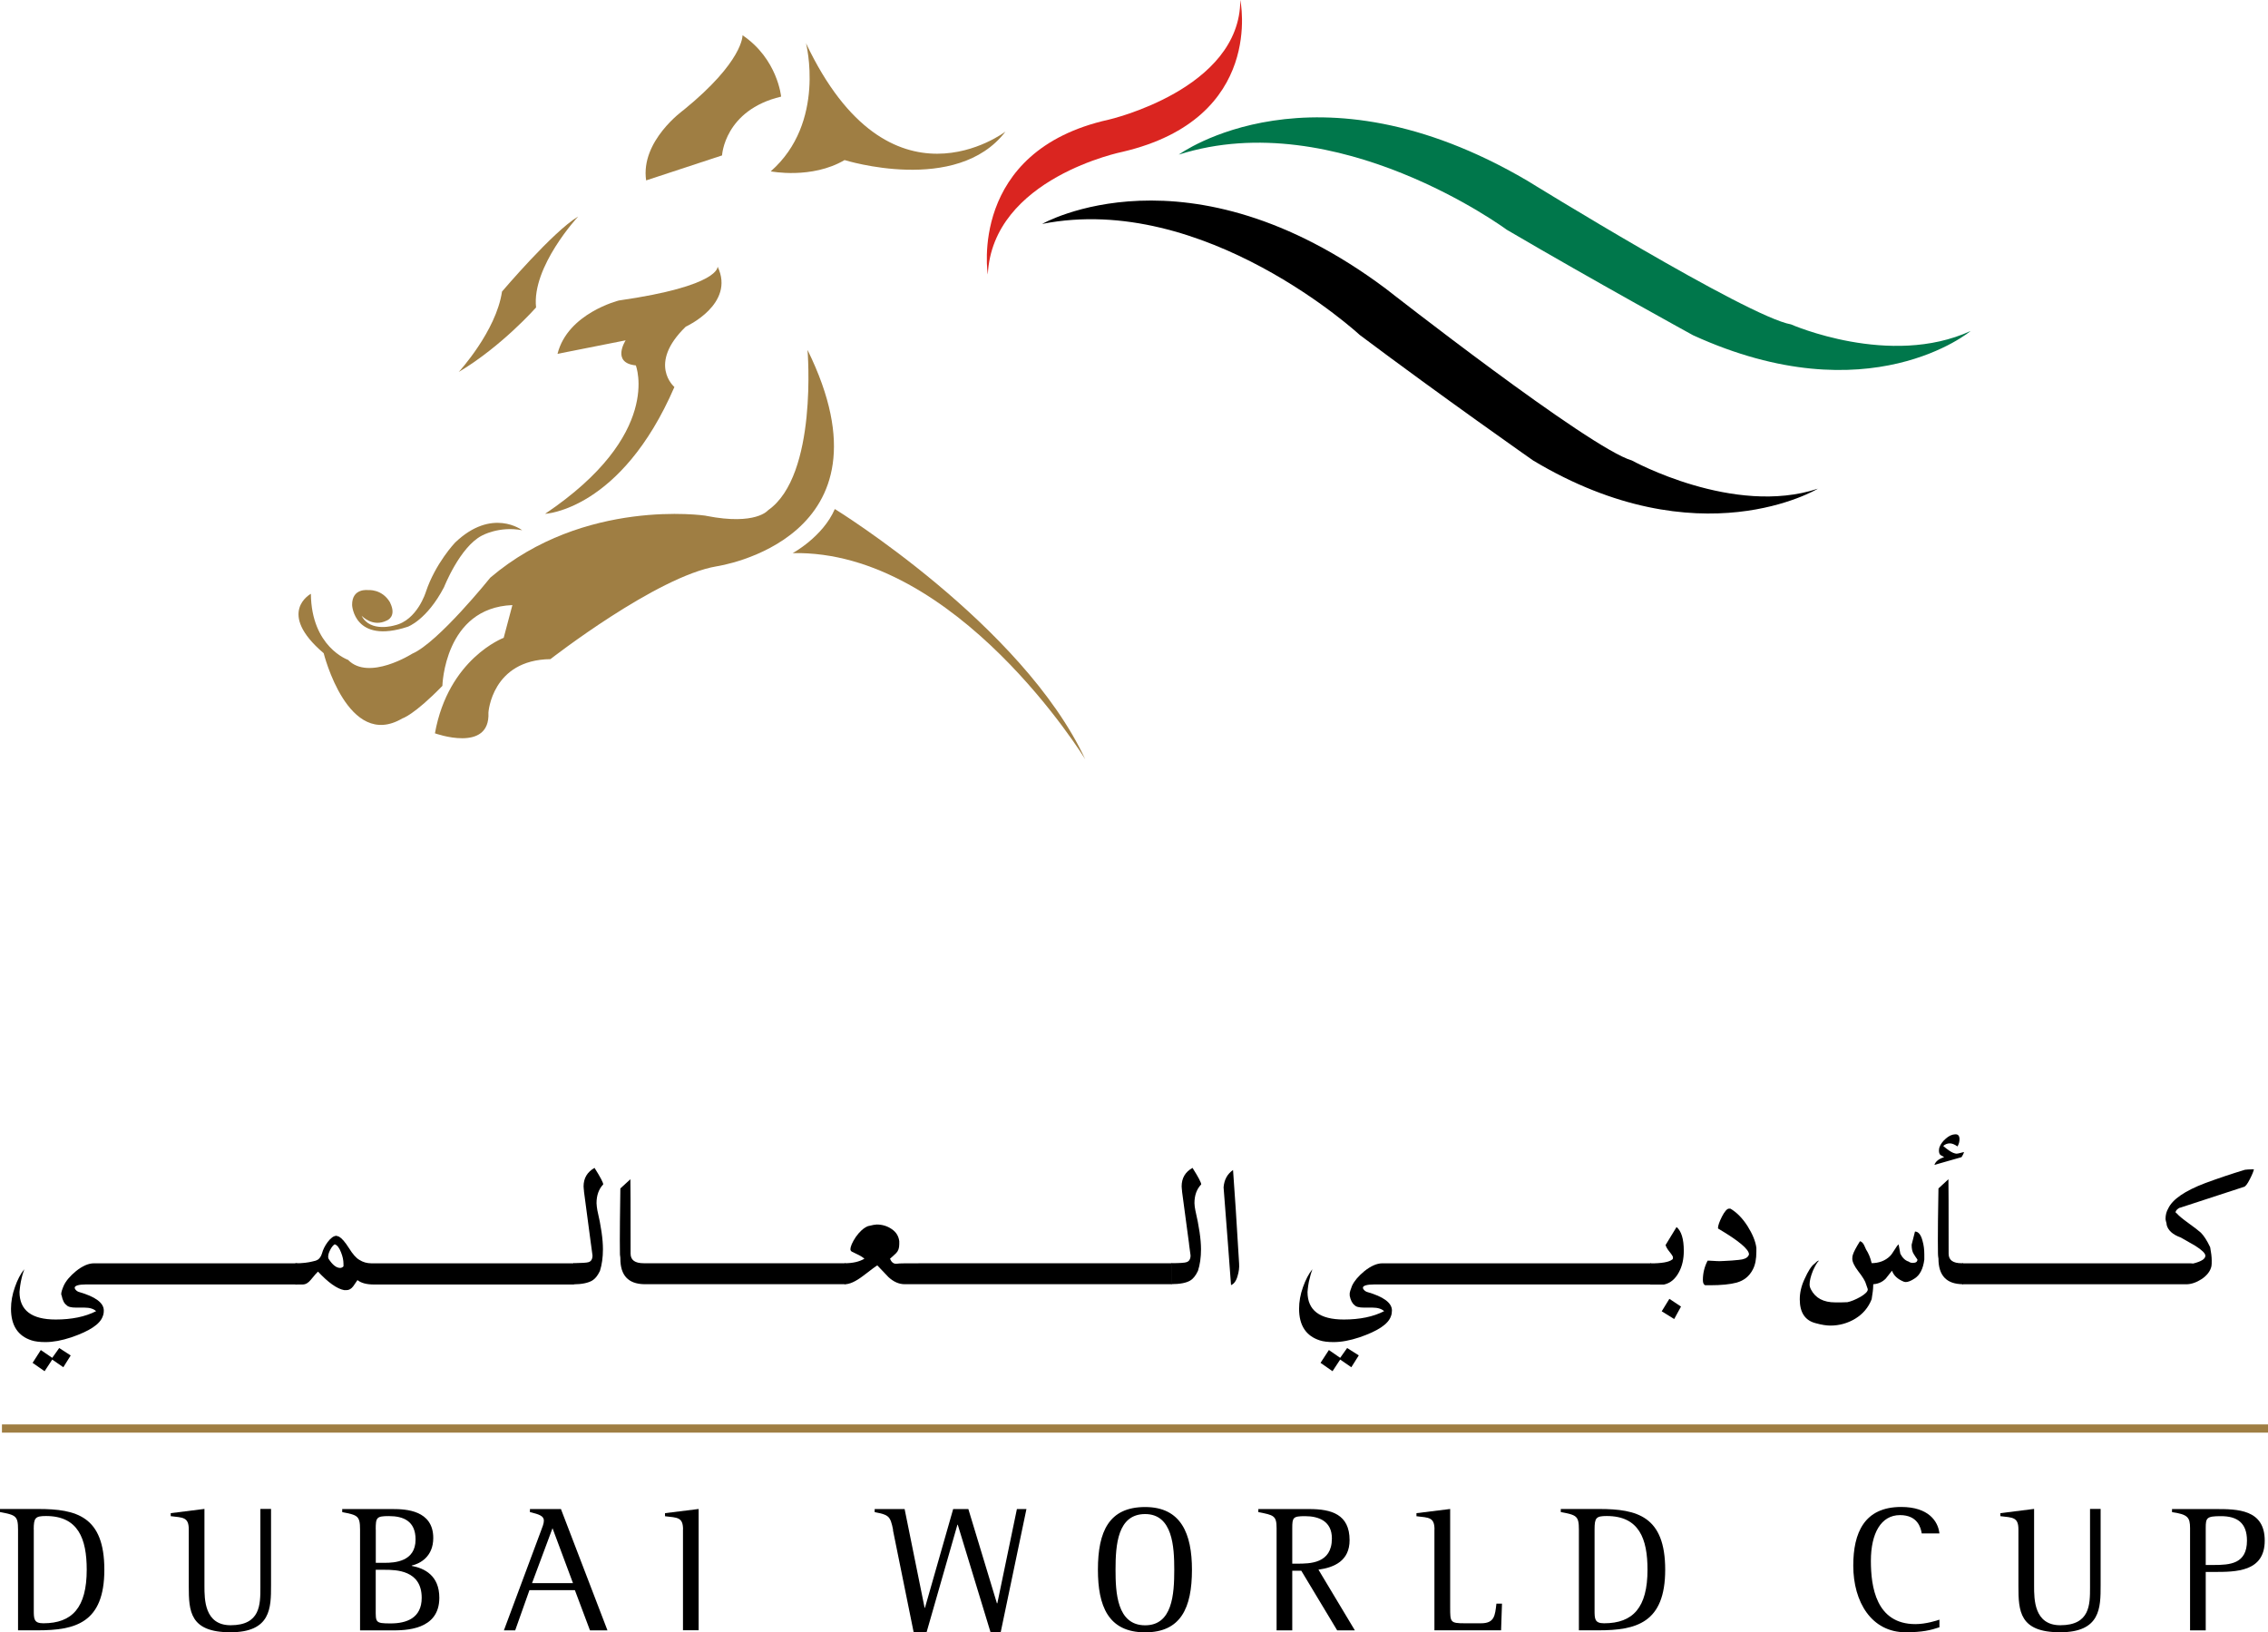 <?xml version="1.0" encoding="utf-8"?>
<svg xmlns="http://www.w3.org/2000/svg" data-name="Layer 2" id="Layer_2" viewBox="0 0 325.6 234.35">
  <defs>
    <style>
      .cls-1 {
        fill: #da2520;
      }

      .cls-2 {
        fill: #00774b;
      }

      .cls-3 {
        fill: #9f7e43;
      }
    </style>
  </defs>
  <g data-name="Layer 1" id="Layer_1-2">
    <g>
      <path class="cls-3" d="M103.66,22.31s.33-6.5,8.48-8.44c0,0-.5-5.4-5.54-8.81,0,0,.16,3.73-8.48,10.75,0,0-6.19,4.41-5.36,10.09l10.91-3.59Z"/>
      <path class="cls-3" d="M82.99,31.1s-6.67,7.17-6.03,13.04c0,0-4.88,5.55-11.1,9.26,0,0,5.37-5.84,6.21-11.54,0,0,7.32-8.62,10.91-10.76"/>
      <path class="cls-3" d="M115.71,6.19s2.93,11.39-5.06,18.41c0,0,5.87,1.16,10.6-1.62,0,0,16.13,5.05,23.1-4.09,0,0-16.6,12.71-28.64-12.69"/>
      <path class="cls-3" d="M103.02,38.27s.46,2.77-14.17,4.87c0,0-7.35,1.82-8.81,7.66l9.78-1.94s-2.11,3.24,1.46,3.6c0,0,3.92,9.92-13.03,21.31,0,0,10.9-.49,18.57-18.21,0,0-3.91-3.29,1.63-8.66,0,0,7.16-3.24,4.57-8.63"/>
      <path class="cls-3" d="M115.93,50.24s1.51,18.01-5.66,23.01c0,0-1.72,2.21-8.82,.82-.09-.03-.19-.04-.19-.04,0,0-17.36-2.59-30.87,8.9,0,0-7.47,9.31-11.21,10.92,0,0-6.23,3.96-9.22,.88,0,0-5.25-1.82-5.33-9.48,0,0-5.03,2.68,1.84,8.53,0,0,3.48,13.98,11.29,9.36,0,0,1.63-.44,5.75-4.67,0,0,.27-11.21,10.05-11.6l-1.25,4.7s-7.94,2.96-9.87,13.71c0,0,7.96,2.88,7.68-2.98,0,0,.48-7.57,8.9-7.67,0,0,15.24-11.88,23.88-13.33,0,0,26.44-3.83,13.03-31.06"/>
      <path class="cls-3" d="M113.8,79.41s4.32-2.33,6.05-6.33c0,0,26.94,16.57,35.95,35.93,0,0-18.41-30.09-42-29.6"/>
      <path class="cls-1" d="M141.81,39.41s-2.87-17.74,17.35-22.23c0,0,18.9-4.33,18.9-17.18,0,0,3.62,16.98-16.88,21.79,0,0-18.69,3.74-19.37,17.62"/>
      <path class="cls-2" d="M169.24,22.19s19.39-14.23,50.04,3.76c0,0,31.6,19.53,37.84,20.62,0,0,14.22,6.26,25.79,.95,0,0-14.52,12.18-39.85,.61,0,0-14.24-7.81-26.75-15.15,0,0-24.37-18-47.06-10.79"/>
      <path d="M149.61,32.15s20.87-11.97,49.32,9.28c0,0,29.25,22.93,35.35,24.68,0,0,14.61,8.06,26.7,4.05,0,0-16.99,10.27-40.88-4.05,0,0-13.29-9.31-24.89-18.02,0,0-22.25-20.57-45.61-15.94"/>
      <path class="cls-3" d="M51.91,88.39s1.58,1.75,3.65,.68c0,0,1.41-.53,.47-2.49-.03-.05-.04-.07-.05-.12-1.17-1.95-3.13-1.74-3.13-1.74,0,0-2.34-.34-2.3,2.16,0,0,.28,5.64,7.99,3.1,0,0,2.74-.96,5.21-5.69,0,0,2.26-5.75,5.42-7.39,0,0,2.46-1.4,5.79-.78,0,0-4.32-3.32-9.64,1.79,0,0-2.81,2.96-4.18,7.06,0,0-1.23,4.09-4.49,4.81,0,0-3.5,1.09-4.74-1.39"/>
      <path d="M2.59,234.06h2.79c5.41,0,9.6-1.03,9.6-8.7s-4-8.72-9.51-8.72H0v.44c2.26,.43,2.59,.55,2.59,2.51v14.47Zm2.25-14.47c0-1.68,.22-1.94,1.77-1.94,4.62,0,5.84,3.26,5.84,7.71,0,5.41-2.06,7.69-6.23,7.69-1.37,0-1.37-.64-1.37-1.91v-11.55Z"/>
      <path d="M38.91,227.62c0,3.19,0,6.72-5.83,6.72s-5.98-3.02-5.98-6.62v-8.14c0-1.78-.83-1.7-2.59-1.91v-.43l4.84-.61v11.09c0,1.88,0,5.61,3.76,5.61,4.27,0,4.27-2.98,4.27-5.41v-11.29h1.53v10.98Z"/>
      <path d="M53.94,225.37h1.26c1.66,0,5.34,.05,5.34,4.02,0,2.93-2.2,3.68-4.45,3.68s-2.15-.15-2.15-2.12v-5.57Zm-2.25,8.7h4.51c1.96,0,6.87,0,6.87-4.68,0-3.21-2.14-4.24-3.96-4.58v-.05c1.2-.27,3.09-1.28,3.09-3.95,0-4.01-3.96-4.16-5.83-4.16h-7.24v.44c2.19,.43,2.56,.51,2.56,2.51v14.47Zm2.25-14.47c0-1.73,.09-1.94,1.89-1.94,2.07,0,3.83,.7,3.83,3.36,0,3.19-3,3.35-4.45,3.35h-1.26v-4.77Z"/>
      <path d="M72.34,234.07h1.62l2.05-5.78h6.52l2.17,5.78h2.51l-6.68-17.42h-4.45v.44c1.31,.31,2,.55,2,1.22,0,.42-.21,.93-.39,1.4l-5.35,14.36Zm6.98-14.67l2.94,7.89h-5.88l2.94-7.89Z"/>
      <path d="M98.06,219.59c0-1.78-.8-1.7-2.59-1.91v-.44l4.83-.6v17.41h-2.25v-14.47Z"/>
      <path d="M128.22,219.65c-.41-2.05-.65-2.15-2.65-2.56v-.44h4.3l2.87,14.18h.05l4.05-14.18h2.18l4.1,13.53h.06l2.81-13.53h1.37l-3.7,17.7h-1.45l-4.71-15.45h-.05l-4.43,15.45h-1.85l-2.98-14.7Z"/>
      <path d="M164.4,234.35c5.12,0,6.72-3.5,6.72-8.99,0-5.15-1.55-9-6.72-9s-6.78,3.47-6.78,9c0,5.15,1.44,8.99,6.78,8.99m0-1.01c-4.07,0-4.25-4.75-4.25-7.98,0-3.57,.29-7.99,4.25-7.99s4.18,4.74,4.18,7.99c0,3.55-.27,7.98-4.18,7.98"/>
      <path d="M183.27,234.07h2.25v-8.56h1.3l5.15,8.56h2.54l-5.23-8.72c2.27-.31,4.47-1.27,4.47-4.23,0-3.72-2.62-4.47-5.78-4.47h-7.32v.44c2.2,.43,2.62,.49,2.62,2.3v14.67Zm2.25-14.67c0-1.53,.1-1.73,1.83-1.73,2.03,0,3.86,.75,3.86,3.2,0,3.62-3.16,3.62-4.99,3.62h-.7v-5.09Z"/>
      <path d="M205.94,219.59c0-1.78-.81-1.7-2.59-1.91v-.44l4.84-.6v14.13c0,2.13,0,2.28,2.12,2.28h2.3c1.94,0,2.02-1.09,2.22-2.82h.8l-.13,3.83h-9.57v-14.47Z"/>
      <path d="M226.67,234.06h2.79c5.41,0,9.6-1.03,9.6-8.7s-4.01-8.72-9.49-8.72h-5.5v.44c2.26,.43,2.6,.55,2.6,2.51v14.47Zm2.25-14.47c0-1.68,.21-1.94,1.75-1.94,4.65,0,5.85,3.26,5.85,7.71,0,5.41-2.06,7.69-6.23,7.69-1.37,0-1.37-.64-1.37-1.91v-11.55Z"/>
      <path d="M278.44,233.62c-1.25,.42-2.47,.72-4.87,.72-4.87,0-7.51-4.32-7.51-9.57,0-4.71,1.58-8.42,6.88-8.42,3.92,0,5.3,2.05,5.49,3.8h-2.54c-.13-.79-.57-2.63-3.12-2.63-2.73,0-4.18,2.62-4.18,6.57,0,3.68,.72,9.08,6.4,9.08,1.52,0,3.13-.53,3.44-.64v1.09Z"/>
      <path d="M301.57,227.62c0,3.19,0,6.72-5.82,6.72s-5.98-3.02-5.98-6.62v-8.14c0-1.78-.82-1.7-2.59-1.91v-.43l4.84-.61v11.09c0,1.88,0,5.61,3.76,5.61,4.27,0,4.27-2.98,4.27-5.41v-11.29h1.52v10.98Z"/>
      <path d="M314.41,234.07h2.25v-8.39h1.17c3.16,0,7.3,0,7.3-4.5s-3.93-4.53-7.05-4.53h-6.26v.44c2.23,.33,2.59,.72,2.59,2.3v14.67Zm2.25-14.67c0-1.5,.12-1.73,2.19-1.73,2.31,0,3.73,.95,3.73,3.51,0,3.34-2.41,3.5-4.81,3.5h-1.11v-5.28Z"/>
      <path d="M5.87,193.83l1.63,1.11,1-1.41,1.65,1.07-1.06,1.69-1.59-1.1-1.1,1.67-1.72-1.2,1.18-1.84Zm187.91-7.88l-.02-.18c0-.23,.12-.62,.34-1.17,.32-.69,.91-1.39,1.77-2.1,.94-.75,1.8-1.13,2.59-1.13h38.61v3.03h-39.73c-1.12,0-1.75,.19-1.67,.53,.07,.28,.4,.49,.55,.54,2.42,.69,3.61,1.58,3.61,2.67,0,.31-.05,.6-.15,.84-.38,1.12-1.88,2.12-4.52,3.02-1.36,.45-2.59,.68-3.7,.68-.81,0-1.48-.08-1.97-.24-1.99-.63-2.99-2.15-2.99-4.54,0-1.01,.18-2.05,.56-3.11,.38-1.07,.83-1.93,1.35-2.57-.15,.4-.33,.99-.51,1.81-.15,.77-.19,1.53-.19,1.45,0,2.63,1.74,3.96,5.21,3.96,2.3,0,4.23-.4,5.79-1.2-.36-.33-.91-.51-1.66-.51h-1.22c-.72,0-1.18-.12-1.38-.37-.31-.22-.56-.68-.7-1.41m-184.94,0l-.02-.18c0-.23,.11-.62,.35-1.17,.31-.69,.9-1.39,1.76-2.1,.93-.75,1.8-1.13,2.59-1.13h29.19v3.03H12.39c-1.1,0-1.74,.19-1.66,.53,.07,.28,.39,.49,.56,.54,2.42,.69,3.61,1.58,3.61,2.67,0,.31-.04,.6-.15,.84-.38,1.12-1.88,2.12-4.52,3.02-1.36,.45-2.6,.68-3.7,.68-.81,0-1.47-.08-1.98-.24-1.98-.63-2.97-2.15-2.97-4.54,0-1.01,.18-2.05,.56-3.11,.37-1.07,.82-1.93,1.35-2.57-.15,.4-.34,.99-.5,1.81-.15,.77-.19,1.53-.19,1.45,0,2.63,1.73,3.96,5.2,3.96,2.3,0,4.23-.4,5.8-1.2-.36-.33-.9-.51-1.66-.51h-1.22c-.72,0-1.18-.12-1.38-.37-.32-.22-.56-.68-.7-1.41"/>
      <path d="M45.59,180.86c-.15,.1-.4,.19-.75,.25-.55,.14-1.36,.26-2.45,.26v3.04h1.06c.42,0,.8-.22,1.16-.66,.53-.65,.87-1.04,1.04-1.19,1.48,1.58,2.73,2.47,3.76,2.66h.34c.36,0,.67-.18,.95-.54,.21-.31,.42-.6,.62-.9,.51,.41,1.27,.62,2.27,.63h28.8v-3.04h-29.08c-.62,0-1.2-.16-1.73-.5-.44-.25-.94-.81-1.48-1.68-.56-.89-1.04-1.43-1.43-1.65-.02,0-.08-.02-.19-.06-.1-.03-.17-.06-.17-.06-.4,0-.83,.31-1.28,.91-.39,.53-.65,1.06-.8,1.6-.13,.44-.34,.75-.63,.94m3.23,1.16c-.55,0-1.1-.44-1.66-1.31,0-.03-.02-.06-.04-.13,0-.06-.02-.11-.02-.15,0-.28,.09-.61,.3-1.01,.2-.39,.41-.65,.64-.79,.36,.11,.66,.5,.91,1.16,.23,.57,.35,1.12,.35,1.64v.37c-.15,.15-.31,.22-.47,.22"/>
      <path d="M84.84,178.62l-1-7.54c0-.05,0-.17-.03-.34-.02-.17-.03-.3-.03-.41,0-1.19,.53-2.07,1.57-2.66,.84,1.32,1.25,2.11,1.25,2.37-.64,.68-.96,1.57-.96,2.7,0,.11,.01,.26,.04,.5,.03,.23,.06,.4,.08,.53,.54,2.29,.8,4.16,.8,5.59,0,1.17-.15,2.21-.43,3.1-.32,.67-.68,1.13-1.1,1.38-.59,.35-1.49,.54-2.72,.55v-3.04c1.18-.02,1.91-.06,2.16-.14,.4-.11,.59-.44,.59-.97,0-.04-.07-.59-.22-1.63"/>
      <path d="M89,180c-.02-1-.02-2.58,0-4.72,.04-2.63,.06-4.19,.06-4.66l1.44-1.32c.02,.4,.03,3.96,.03,10.68,0,.93,.63,1.38,1.89,1.38h28.92v3.01h-28.85c-2.29-.04-3.43-1.26-3.43-3.68,0-.07,0-.18-.03-.35-.03-.17-.03-.28-.03-.34"/>
      <path d="M124.58,176.04c.66-.17,1.1-.24,1.29-.24,.79,0,1.52,.22,2.15,.66,.64,.43,.99,1.01,1.08,1.74v.44c0,.55-.15,.97-.44,1.26-.3,.29-.59,.56-.89,.81,.19,.47,.48,.72,.84,.72,.07,0,.24,0,.54-.04,.29-.03,.54-.03,39.06-.03v3.01h-38.34c-.82,0-1.59-.35-2.31-1.01-.54-.56-1.08-1.12-1.61-1.69-.12,.05-.82,.56-2.09,1.54-1.03,.78-1.9,1.17-2.61,1.17v-3.02c1.18,0,2.12-.22,2.85-.65-.25-.22-.62-.45-1.1-.67-.48-.22-.73-.35-.74-.36-.02-.02-.04-.06-.1-.11-.04-.04-.07-.11-.07-.18,0-.44,.26-1.03,.77-1.8,.54-.76,1.1-1.28,1.71-1.54"/>
      <path d="M170.71,178.62l-1.01-7.54c0-.05,0-.17-.03-.34-.02-.17-.03-.3-.03-.41,0-1.19,.51-2.07,1.56-2.66,.84,1.32,1.25,2.11,1.25,2.37-.65,.68-.97,1.57-.97,2.7,0,.11,.02,.26,.04,.5,.04,.23,.06,.4,.09,.53,.53,2.29,.81,4.16,.81,5.59,0,1.17-.15,2.21-.44,3.1-.32,.67-.68,1.13-1.1,1.38-.58,.35-1.5,.52-2.73,.52v-3.01c1.2,0,1.93-.05,2.17-.14,.39-.11,.6-.44,.6-.97,0-.04-.08-.59-.22-1.63"/>
      <path d="M177.02,167.99c.22,3.06,.53,7.54,.87,13.43,.04,.59-.04,1.17-.21,1.73-.19,.73-.52,1.18-.95,1.35-.23-3.12-.58-7.8-1.07-14.04,.09-1.1,.54-1.91,1.35-2.48"/>
      <polygon points="192.4 194.94 190.78 193.82 189.58 195.66 191.3 196.86 192.4 195.19 194 196.29 195.07 194.59 193.4 193.53 192.4 194.94"/>
      <path d="M239.67,186.48l1.66,1.1-.98,1.79-1.79-1.11,1.1-1.79Zm-.54-7.76l1.56-2.56c.69,.58,1.04,1.71,1.04,3.41,0,1.17-.22,2.18-.69,3.06-.53,1-1.25,1.6-2.16,1.79h-1.96v-3.04c1.66,0,2.7-.19,3.14-.55,.09-.03,.12-.13,.12-.32,0-.1-.15-.37-.49-.78-.32-.4-.52-.74-.58-1.01"/>
      <path d="M245.14,180.99c.13,0,.42,0,.81,.03,.39,.03,.71,.04,.93,.04,.27,0,.86-.04,1.76-.09,.78-.06,1.28-.12,1.47-.16,.57-.12,.88-.37,.98-.72,0-.73-1.47-1.96-4.4-3.69-.04-.03-.05-.06-.05-.1,0-.33,.19-.88,.57-1.64,.39-.75,.73-1.14,1.02-1.14h.19c.89,.52,1.72,1.35,2.45,2.49,.72,1.14,1.16,2.19,1.28,3.14v.54c0,1.06-.16,1.92-.51,2.57-.5,.97-1.28,1.59-2.32,1.88-.91,.25-2.2,.38-3.85,.38h-.66c-.23-.08-.34-.34-.34-.76,0-.95,.22-1.88,.67-2.75"/>
      <path d="M265.14,186.97c.6-.12,1.25-.39,1.96-.79,.69-.41,1.04-.76,1.04-1.05v-.06l-.23-.66c-.1-.44-.49-1.08-1.14-1.91-.57-.75-.85-1.35-.85-1.79,0-.25,.03-.45,.09-.59,.11-.38,.45-1.02,1.01-1.92,.23,.05,.43,.23,.6,.57,.1,.21,.2,.43,.28,.62,.69,1.05,1.04,2.49,1.04,4.31,0,.31,0,.62-.02,.91,0,.44-.08,1.07-.22,1.91-.46,1.19-1.25,2.12-2.34,2.79-1.1,.67-2.31,1-3.59,1-.55,0-1.27-.11-2.13-.35-1.51-.39-2.26-1.54-2.26-3.42,0-.94,.22-1.92,.69-2.92,.52-1.16,.99-1.88,1.4-2.17,.3-.3,.49-.45,.58-.45h.08c-.25,.21-.52,.69-.85,1.41-.33,.81-.49,1.48-.49,2,0,.19,.05,.43,.19,.7,.65,1.26,1.81,1.87,3.5,1.87h.85c.4,0,.67-.03,.82-.03"/>
      <path d="M271.34,180.32c.14-.12,.35-.41,.62-.85,.27-.45,.47-.72,.61-.82,.06,.31,.14,.76,.25,1.35,.32,.61,.71,.98,1.19,1.12,.16,.13,.37,.19,.6,.19,.43,0,.66-.16,.66-.48-.19-.27-.38-.54-.55-.83-.18-.28-.28-.71-.28-1.3l.48-1.89c.49,0,.86,.45,1.09,1.36,.17,.59,.25,1.22,.25,1.92v.74c-.17,1.34-.64,2.25-1.41,2.73-.51,.34-.93,.5-1.26,.5-.16-.02-.23-.03-.22-.03-.92-.36-1.5-.89-1.75-1.6-.31,.39-.62,.77-.91,1.15-.54,.54-1.21,.8-2,.8h-.09v-3.03c1.13,0,2.03-.34,2.73-1.03"/>
      <path d="M278.98,164.53c.59,.5,1.06,.83,1.4,.97,.22,.09,.4,.13,.5,.13,.13,0,.31-.04,.58-.11,.26-.08,.43-.11,.51-.11-.08,.24-.21,.48-.37,.72l-3.89,1.11c.17-.5,.63-.87,1.4-1.11-.09-.05-.28-.16-.53-.31-.14-.12-.22-.32-.22-.63,0-.21,.04-.37,.07-.47,.16-.45,.47-.87,.91-1.25,.44-.39,.88-.6,1.34-.62,.43-.03,.63,.22,.63,.7,0,.38-.1,.72-.29,1.04-.41-.29-.78-.44-1.1-.44-.34,0-.67,.12-.96,.38"/>
      <path d="M278.22,180c-.02-1-.02-2.58,0-4.72,.05-2.63,.07-4.19,.07-4.66l1.43-1.32c.02,.4,.03,3.96,.03,10.68,0,.93,.62,1.38,1.88,1.38h.19v3.01c-2.36,0-3.53-1.23-3.53-3.68,0-.07-.02-.18-.05-.35,0-.17-.02-.28-.02-.34"/>
      <path d="M311.05,175.8c0-.09-.02-.22-.08-.39-.05-.19-.08-.33-.08-.42,0-.56,.13-1.06,.38-1.48,.62-1.33,2.4-2.55,5.33-3.66,1.87-.69,3.77-1.33,5.69-1.91,.26-.03,.59-.06,.98-.06h.31c-.07,.3-.25,.76-.57,1.38-.37,.74-.67,1.13-.91,1.15l-9.09,2.97c-.1,0-.24,.08-.41,.22-.18,.16-.27,.32-.27,.46,.11,.11,.16,.15,.16,.13,.3,.35,.86,.81,1.65,1.38,.88,.62,1.47,1.1,1.82,1.4,.43,.43,.88,1.12,1.34,2.09,.14,.77,.22,1.38,.22,1.88,0,.4,0,.67-.04,.85-.16,.71-.62,1.3-1.38,1.83-.78,.5-1.51,.76-2.25,.76h-32.16v-3.01h32.78c.19,.02,.32,.03,.39,.03,1.16-.29,1.75-.66,1.75-1.12,0-.34-.48-.81-1.44-1.42-.7-.39-1.38-.79-2.08-1.19-1.18-.42-1.86-1.04-2.05-1.87"/>
      <rect class="cls-3" height="1.18" width="325.32" x=".28" y="204.5"/>
    </g>
  </g>
</svg>